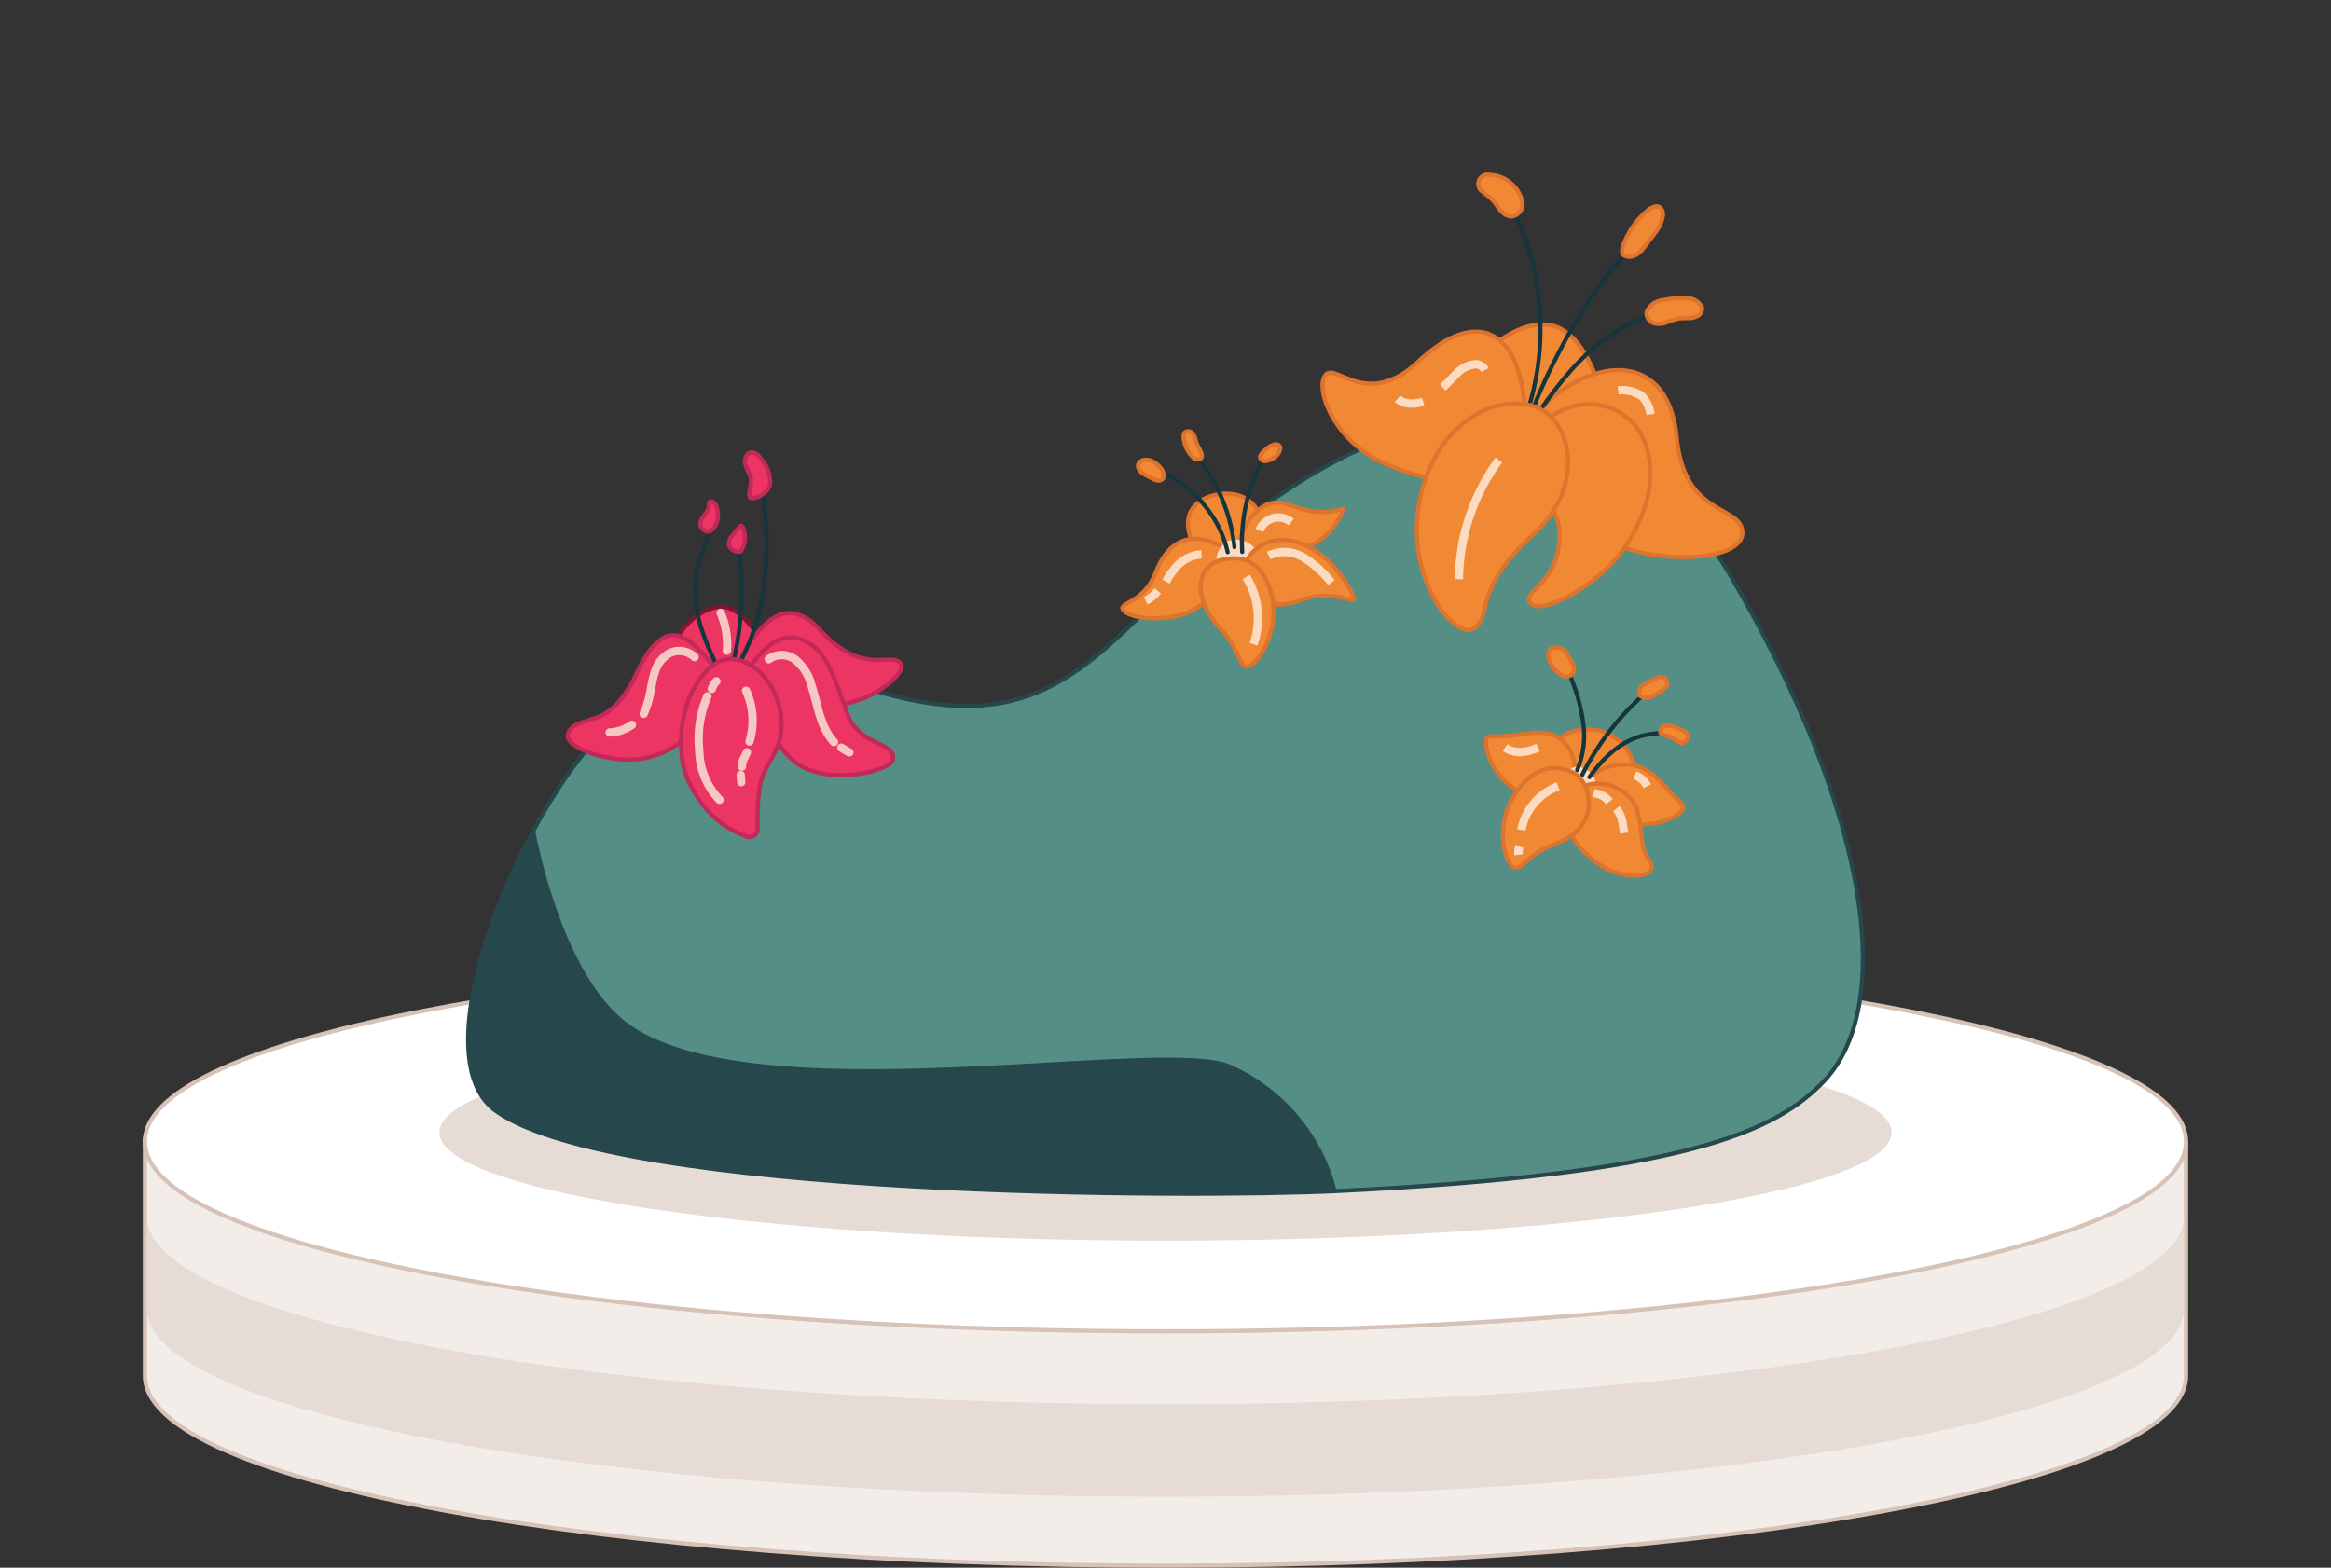<svg xmlns="http://www.w3.org/2000/svg" width="280" height="188.35" viewBox="0 0 280 188.35">
  <rect x="0" y="0" width="280" height="188.35" fill="#333333" stroke="none"/>
  <g id="Discrimination" transform="translate(-820 -3959)">
    <rect id="Rectangle_22" data-name="Rectangle 22" width="280" height="188" transform="translate(820 3959)" fill="none"/>
    <g id="Group_1142" data-name="Group 1142" transform="translate(837.657 3980)">
      <g id="Group_1116" data-name="Group 1116" transform="translate(0 93.595)">
        <g id="Group_1115" data-name="Group 1115">
          <g id="Group_1114" data-name="Group 1114">
            <g id="Group_1112" data-name="Group 1112">
              <g id="Path_961" data-name="Path 961" transform="translate(-826.738 -375.937)" fill="#f3ede9" stroke-miterlimit="10">
                <path d="M 949.081 449.443 C 932.559 449.443 916.53 448.846 901.44 447.67 C 886.863 446.533 873.77 444.906 862.526 442.833 C 851.272 440.759 842.432 438.342 836.252 435.649 C 829.773 432.825 826.488 429.795 826.488 426.643 L 826.488 398.491 L 826.488 398.222 L 826.756 398.242 L 972.417 408.998 L 1071.399 398.802 L 1071.674 398.774 L 1071.674 399.051 L 1071.674 426.643 C 1071.674 429.795 1068.389 432.825 1061.91 435.649 C 1055.731 438.342 1046.891 440.759 1035.636 442.833 C 1024.392 444.906 1011.299 446.533 996.722 447.67 C 981.633 448.846 965.604 449.443 949.081 449.443 Z" stroke="none"/>
                <path d="M 826.738 398.491 L 826.738 426.643 C 826.738 439.096 881.512 449.193 949.081 449.193 C 1016.65 449.193 1071.424 439.096 1071.424 426.643 L 1071.424 399.051 L 972.421 409.248 L 826.738 398.491 M 826.238 397.953 L 972.414 408.747 L 1071.924 398.497 L 1071.924 426.643 C 1071.924 429.904 1068.589 433.011 1062.01 435.878 C 1055.813 438.579 1046.955 441.001 1035.682 443.079 C 1024.429 445.153 1011.328 446.782 996.742 447.919 C 981.646 449.096 965.61 449.693 949.081 449.693 C 932.552 449.693 916.517 449.096 901.421 447.919 C 886.835 446.782 873.734 445.153 862.481 443.079 C 851.208 441.001 842.349 438.579 836.153 435.878 C 829.574 433.011 826.238 429.904 826.238 426.643 L 826.238 397.953 Z" stroke="none" fill="#d6c2b6"/>
              </g>
              <g id="Group_1111" data-name="Group 1111">
                <g id="Path_962" data-name="Path 962" transform="translate(-826.738 -375.416)" fill="#fff" stroke-miterlimit="10">
                  <path d="M 949.081 420.774 C 927.214 420.774 905.753 419.698 887.019 417.662 C 868.824 415.685 853.614 412.859 843.032 409.487 C 837.742 407.802 833.653 405.993 830.878 404.112 C 827.965 402.138 826.488 400.071 826.488 397.97 C 826.488 397.085 826.752 396.197 827.273 395.332 C 834.177 383.836 886.543 375.166 949.081 375.166 C 1011.62 375.166 1063.986 383.836 1070.89 395.332 C 1071.411 396.198 1071.674 397.085 1071.674 397.97 C 1071.674 400.071 1070.197 402.138 1067.284 404.112 C 1064.509 405.993 1060.42 407.802 1055.131 409.487 C 1044.549 412.859 1029.339 415.685 1011.144 417.662 C 992.41 419.698 970.948 420.774 949.081 420.774 Z" stroke="none"/>
                  <path d="M 949.081 375.416 C 886.112 375.416 834.256 384.188 827.487 395.461 C 826.991 396.285 826.738 397.122 826.738 397.97 C 826.738 402.077 832.696 405.931 843.108 409.249 C 864.262 415.989 903.797 420.524 949.081 420.524 C 994.366 420.524 1033.901 415.989 1055.055 409.249 C 1065.466 405.931 1071.424 402.077 1071.424 397.97 C 1071.424 397.122 1071.171 396.285 1070.676 395.461 C 1063.906 384.188 1012.05 375.416 949.081 375.416 M 949.081 374.916 C 979.41 374.916 1008.515 376.977 1031.035 380.718 C 1042.013 382.542 1051.032 384.69 1057.843 387.102 C 1064.919 389.609 1069.381 392.334 1071.104 395.203 C 1071.648 396.108 1071.924 397.039 1071.924 397.97 C 1071.924 400.159 1070.41 402.295 1067.424 404.319 C 1064.63 406.214 1060.519 408.033 1055.207 409.726 C 1044.609 413.102 1029.382 415.932 1011.171 417.911 C 992.428 419.947 970.957 421.024 949.081 421.024 C 927.205 421.024 905.735 419.947 886.992 417.911 C 868.781 415.932 853.553 413.102 842.956 409.726 C 837.644 408.033 833.533 406.214 830.738 404.319 C 827.752 402.295 826.238 400.159 826.238 397.97 C 826.238 397.039 826.514 396.108 827.058 395.203 C 828.781 392.334 833.243 389.609 840.32 387.102 C 847.13 384.69 856.15 382.542 867.127 380.718 C 889.647 376.977 918.752 374.916 949.081 374.916 Z" stroke="none" fill="#d6c2b6"/>
                </g>
              </g>
            </g>
            <g id="Group_1113" data-name="Group 1113" transform="translate(35.12 8.458)">
              <path id="Path_963" data-name="Path 963" d="M1037.116,397.073c0,2.367-4.248,4.589-11.67,6.5-15.082,3.886-43.268,6.5-75.553,6.5s-60.472-2.615-75.552-6.5c-7.423-1.913-11.671-4.134-11.671-6.5a2.422,2.422,0,0,1,.534-1.448c4.826-6.5,41.8-11.556,86.69-11.556s81.863,5.058,86.69,11.556A2.414,2.414,0,0,1,1037.116,397.073Z" transform="translate(-862.669 -384.069)" fill="#e7dcd5"/>
            </g>
            <path id="Path_964" data-name="Path 964" d="M949.081,430.25c-67.569,0-122.343-10.1-122.343-22.551v11.126c0,12.454,54.774,22.551,122.343,22.551s122.343-10.1,122.343-22.551V407.7C1071.424,420.152,1016.65,430.25,949.081,430.25Z" transform="translate(-826.738 -376.145)" fill="#e7dcd5"/>
          </g>
        </g>
      </g>
      <g id="Group_1141" data-name="Group 1141" transform="translate(38.572)">
        <path id="Path_965" data-name="Path 965" d="M869.593,392.844c-7.235-5.092-1.56-22.783,4.608-34.02,14.693-26.766,30.129-19.972,39.467-16.944,18.612,6.033,25.524-.752,35.976-11.246,21.345-21.431,49.836-33.62,68.258-2.038,17.139,29.384,19.531,51.781,11.2,60.589-5.758,6.092-16.734,11.223-58.563,13.241C953.2,403.262,884.29,403.188,869.593,392.844Z" transform="translate(-866.201 -280.33)" fill="#558e85" stroke="#26474c" stroke-linecap="round" stroke-miterlimit="10" stroke-width="0.5"/>
        <path id="Path_966" data-name="Path 966" d="M970.543,403.568c-17.343.837-86.253.762-100.95-9.582-7.235-5.092-1.56-22.783,4.608-34.02,0,0,3.039,17.591,11.312,23.542,15.217,10.945,64.192,1.294,72.262,4.883A22.645,22.645,0,0,1,970.543,403.568Z" transform="translate(-866.201 -281.472)" fill="#26474c"/>
        <g id="Group_1127" data-name="Group 1127" transform="translate(11.972 33.343)">
          <g id="Group_1117" data-name="Group 1117" transform="translate(12.409 18.551)">
            <path id="Path_967" data-name="Path 967" d="M896.874,332.772c2.242-.3,4.412,2.894,4.49,3.274s.859,6.653-.525,7.149-6.086,1.439-6.916.478a17.347,17.347,0,0,1-2.739-4.884C890.8,337.376,893.406,333.23,896.874,332.772Z" transform="translate(-891.146 -332.752)" fill="#ec3563" stroke="#7e1832" stroke-miterlimit="10" stroke-width="0.5"/>
            <path id="Path_968" data-name="Path 968" d="M897.985,338.044a9.561,9.561,0,0,0-.748-4.533" transform="translate(-891.283 -332.769)" fill="none" stroke="#f6c8c3" stroke-linecap="round" stroke-miterlimit="10" stroke-width="1"/>
          </g>
          <g id="Group_1119" data-name="Group 1119" transform="translate(0 21.984)">
            <path id="Path_969" data-name="Path 969" d="M891.783,349.264a10.353,10.353,0,0,1-5.153,1.91c-3.913.268-8.307-1.505-8.177-2.843s1.658-1.572,3.453-2.177c2.327-.783,3.98-3.491,4.768-5.214,2.688-5.868,5.108-5.412,7.508-2.974,3.508,3.564,3.29,5.484,2.442,5.834S892.731,348.364,891.783,349.264Z" transform="translate(-878.45 -336.264)" fill="#ec3563" stroke="#c02958" stroke-miterlimit="10" stroke-width="0.5"/>
            <g id="Group_1118" data-name="Group 1118" transform="translate(5.034 1.879)">
              <path id="Path_970" data-name="Path 970" d="M893.888,338.922a2.684,2.684,0,0,0-2.933-.5,3.826,3.826,0,0,0-1.849,2.337c-.324.968-.427,1.995-.662,2.989a11.458,11.458,0,0,1-.668,1.994" transform="translate(-883.694 -338.187)" fill="none" stroke="#f6c8c3" stroke-linecap="round" stroke-miterlimit="10" stroke-width="1"/>
              <path id="Path_971" data-name="Path 971" d="M886.277,347.266a4.973,4.973,0,0,1-2.677.922" transform="translate(-883.6 -338.392)" fill="none" stroke="#f6c8c3" stroke-linecap="round" stroke-miterlimit="10" stroke-width="1"/>
            </g>
          </g>
          <path id="Path_972" data-name="Path 972" d="M909.712,344.686c5.544.069,9.825-3.928,9.27-4.97-.961-1.806-4.393,1.7-9.776-4.181-3.513-3.841-6.171-1.276-7.648.529-.751.917-2.015,2.458-1.822,3.726.151.986,3.035,4,5.367,4.415A36.922,36.922,0,0,0,909.712,344.686Z" transform="translate(-878.93 -314.219)" fill="#ec3563" stroke="#c02958" stroke-miterlimit="10" stroke-width="0.5"/>
          <g id="Group_1121" data-name="Group 1121" transform="translate(15.272)">
            <path id="Path_973" data-name="Path 973" d="M898.909,340.252c5.208-8.332,3.975-19.065,3.093-23.429" transform="translate(-894.185 -313.841)" fill="none" stroke="#16353d" stroke-linecap="round" stroke-miterlimit="10" stroke-width="0.5"/>
            <path id="Path_974" data-name="Path 974" d="M896.766,339.736c-1.619-3.328-3.094-6.959-2.59-10.626.314-2.286,1.38-4.4,1.866-6.658" transform="translate(-894.076 -313.968)" fill="none" stroke="#16353d" stroke-linecap="round" stroke-miterlimit="10" stroke-width="0.5"/>
            <path id="Path_975" data-name="Path 975" d="M898.813,339.081a35.769,35.769,0,0,0,.52-14.036" transform="translate(-894.182 -314.027)" fill="none" stroke="#16353d" stroke-linecap="round" stroke-miterlimit="10" stroke-width="0.5"/>
            <g id="Group_1120" data-name="Group 1120" transform="translate(0.641)">
              <path id="Path_976" data-name="Path 976" d="M900.965,313.779c.484-.064.888.349,1.18.739a4.345,4.345,0,0,1,1.1,3.068c-.153,1.105-2,2.013-2.383,1.617s.323-1.7,0-2.564a8.756,8.756,0,0,1-.625-1.551C900.137,314.536,900.41,313.853,900.965,313.779Z" transform="translate(-894.855 -313.772)" fill="#ec3563" stroke="#c02958" stroke-miterlimit="10" stroke-width="0.5"/>
              <path id="Path_977" data-name="Path 977" d="M899.483,322.961c.063-.078.141-.164.239-.157a.291.291,0,0,1,.2.162,3.072,3.072,0,0,1-.216,2.878c-.38.277-1.269-.1-1.443-.7a1.485,1.485,0,0,1,.466-1.246Z" transform="translate(-894.81 -313.976)" fill="#ec3563" stroke="#c02958" stroke-miterlimit="10" stroke-width="0.5"/>
              <path id="Path_978" data-name="Path 978" d="M895.747,320.378c.012-.181-.017-.389.11-.517.23-.231.6.074.74.368a2.883,2.883,0,0,1,0,2.407c-.2.322-.537.83-1,.792a.974.974,0,0,1-.865-.941C894.735,321.694,895.694,321.171,895.747,320.378Z" transform="translate(-894.731 -313.908)" fill="#ec3563" stroke="#c02958" stroke-miterlimit="10" stroke-width="0.5"/>
            </g>
          </g>
          <g id="Group_1123" data-name="Group 1123" transform="translate(21.26 22.253)">
            <path id="Path_979" data-name="Path 979" d="M907.708,337.108c1.747,1.007,2.672,2.289,4.773,8.465,1.418,4.171,6.1,3.433,5.478,5.716-.354,1.311-7.8,3.094-11.543.324-4.9-3.626-3.084-9.858-6.214-10.039a7.527,7.527,0,0,1,1.7-2.9C903.158,337.255,905.207,335.666,907.708,337.108Z" transform="translate(-900.201 -336.539)" fill="#ec3563" stroke="#c02958" stroke-miterlimit="10" stroke-width="0.5"/>
            <g id="Group_1122" data-name="Group 1122" transform="translate(2.887 2.102)">
              <path id="Path_980" data-name="Path 980" d="M910.986,349.146c-1.7-1.849-1.954-4.555-2.747-6.939a5.812,5.812,0,0,0-1.842-2.919,2.672,2.672,0,0,0-3.242-.093" transform="translate(-903.155 -338.69)" fill="none" stroke="#f6c8c3" stroke-linecap="round" stroke-miterlimit="10" stroke-width="1"/>
              <path id="Path_981" data-name="Path 981" d="M913.033,350.642a10.249,10.249,0,0,1-.964-.568" transform="translate(-903.356 -338.947)" fill="none" stroke="#f6c8c3" stroke-linecap="round" stroke-miterlimit="10" stroke-width="1"/>
            </g>
          </g>
          <g id="Group_1126" data-name="Group 1126" transform="translate(13.347 24.579)">
            <g id="Path_982" data-name="Path 982" transform="translate(-892.106 -338.919)" fill="#ec3563" stroke-miterlimit="10">
              <path d="M 900.558 360.572 C 900.436 360.572 900.316 360.55 900.203 360.506 C 898.183 359.731 895.263 358.19 893.23 353.778 C 892.604 352.42 892.297 350.612 892.365 348.687 C 892.43 346.855 892.819 345.051 893.46 343.607 C 893.98 342.437 894.674 341.373 895.414 340.611 C 896.342 339.654 897.321 339.169 898.324 339.169 C 898.346 339.169 898.368 339.169 898.39 339.17 C 900.155 339.208 901.926 340.409 903.126 342.382 C 904.642 344.873 904.863 347.888 903.704 350.252 C 903.451 350.768 903.21 351.194 902.996 351.57 C 902.048 353.24 901.476 354.249 901.565 359.615 C 901.569 359.855 901.475 360.084 901.302 360.26 C 901.107 360.459 900.836 360.572 900.558 360.572 Z" stroke="none"/>
              <path d="M 900.558 360.322 C 900.766 360.322 900.978 360.234 901.123 360.085 C 901.213 359.994 901.319 359.84 901.315 359.619 C 901.225 354.185 901.81 353.154 902.779 351.446 C 903.001 351.056 903.23 350.652 903.48 350.142 C 904.82 347.407 904.066 344.408 902.913 342.512 C 901.757 340.613 900.064 339.457 898.385 339.42 C 898.364 339.419 898.344 339.419 898.324 339.419 C 896.311 339.419 894.61 341.635 893.689 343.709 C 892.339 346.748 892.24 351.031 893.457 353.673 C 895.451 358.003 898.313 359.513 900.292 360.273 C 900.377 360.306 900.466 360.322 900.558 360.322 M 900.558 360.822 C 900.41 360.822 900.259 360.796 900.113 360.74 C 897.933 359.903 895.029 358.282 893.003 353.882 C 891.633 350.909 891.93 346.437 893.232 343.506 C 894.151 341.436 895.956 338.919 898.324 338.919 C 898.348 338.919 898.371 338.919 898.396 338.92 C 902.696 339.014 906.321 345.483 903.929 350.362 C 902.586 353.103 901.706 353.062 901.815 359.611 C 901.827 360.306 901.215 360.822 900.558 360.822 Z" stroke="none" fill="#c02958"/>
            </g>
            <g id="Group_1124" data-name="Group 1124" transform="translate(2.386 2.922)">
              <path id="Path_983" data-name="Path 983" d="M895.585,343.762a12.961,12.961,0,0,0-.974,6.511,8.724,8.724,0,0,0,2.433,5.92" transform="translate(-894.547 -341.951)" fill="none" stroke="#f6c8c3" stroke-linecap="round" stroke-miterlimit="10" stroke-width="1"/>
              <path id="Path_984" data-name="Path 984" d="M896.71,341.909a2.365,2.365,0,0,0-.551.916" transform="translate(-894.583 -341.909)" fill="none" stroke="#f6c8c3" stroke-linecap="round" stroke-miterlimit="10" stroke-width="1"/>
            </g>
            <path id="Path_985" data-name="Path 985" d="M900.454,350.636l-.28.594a2.349,2.349,0,0,0-.316,1.145" transform="translate(-892.281 -339.184)" fill="none" stroke="#f6c8c3" stroke-linecap="round" stroke-miterlimit="10" stroke-width="1"/>
            <g id="Group_1125" data-name="Group 1125" transform="translate(7.428 4.063)">
              <path id="Path_986" data-name="Path 986" d="M900.362,343.076a8.659,8.659,0,0,1,.412,6.117" transform="translate(-899.721 -343.076)" fill="none" stroke="#f6c8c3" stroke-linecap="round" stroke-miterlimit="10" stroke-width="1"/>
              <path id="Path_987" data-name="Path 987" d="M899.706,353.431l.06.869" transform="translate(-899.706 -343.31)" fill="none" stroke="#f6c8c3" stroke-linecap="round" stroke-miterlimit="10" stroke-width="1"/>
            </g>
          </g>
        </g>
        <g id="Group_1134" data-name="Group 1134" transform="translate(102.632)">
          <g id="Group_1132" data-name="Group 1132" transform="translate(0 3.677)">
            <g id="Group_1128" data-name="Group 1128" transform="translate(17.337 14.045)">
              <g id="Path_988" data-name="Path 988" transform="translate(-988.943 -297.79)" fill="#f18934" stroke-miterlimit="10">
                <path d="M 1000.375 315.658 C 1000.305 315.658 1000.236 315.653 1000.168 315.643 C 999.009 315.477 996.599 314.849 994.415 314.013 C 991.896 313.05 990.352 312.063 990.179 311.306 C 990.148 311.17 990.112 311.018 990.073 310.854 C 989.592 308.805 988.465 304.009 989.897 302.525 C 991.2 301.177 994.598 298.04 997.993 298.04 C 998.612 298.04 999.207 298.148 999.762 298.36 C 1001.131 298.884 1002.45 300.235 1003.474 302.164 C 1004.423 303.95 1005.015 306.022 1005.099 307.85 C 1005.211 310.299 1003.883 313.032 1002.512 314.466 C 1001.778 315.235 1001.019 315.658 1000.375 315.658 Z" stroke="none"/>
                <path d="M 997.993 298.29 C 994.693 298.29 991.358 301.373 990.077 302.699 C 989.697 303.092 989.289 304.042 989.501 306.335 C 989.651 307.961 990.051 309.668 990.317 310.797 C 990.356 310.962 990.391 311.113 990.422 311.25 C 990.54 311.763 991.674 312.698 994.505 313.78 C 996.672 314.609 999.058 315.231 1000.204 315.396 C 1000.26 315.404 1000.316 315.408 1000.375 315.408 C 1000.95 315.408 1001.645 315.012 1002.331 314.294 C 1003.665 312.898 1004.958 310.24 1004.85 307.862 C 1004.688 304.353 1002.522 299.684 999.672 298.593 C 999.147 298.392 998.582 298.29 997.993 298.29 M 997.993 297.79 C 998.619 297.79 999.242 297.893 999.851 298.126 C 1002.941 299.309 1005.18 304.161 1005.349 307.839 C 1005.517 311.517 1002.477 316.229 1000.133 315.891 C 997.789 315.554 990.392 313.354 989.935 311.361 C 989.478 309.368 988.079 304.048 989.717 302.352 C 991.434 300.575 994.743 297.79 997.993 297.79 Z" stroke="none" fill="#dd732c"/>
              </g>
            </g>
            <g id="Group_1129" data-name="Group 1129" transform="translate(0 15.166)">
              <path id="Path_989" data-name="Path 989" d="M978.5,314.7c-5.767-2.566-8.19-8.666-7-10.472s4.945,4.216,11.253-1.729c5.826-5.49,10.375-4.322,12.036,1.416,2.238,7.731-1.511,10.51-2.767,11.289C986.849,318.406,980.652,315.656,978.5,314.7Z" transform="translate(-971.205 -298.938)" fill="#f18934" stroke="#dd732c" stroke-miterlimit="10" stroke-width="0.5"/>
            </g>
            <path id="Path_990" data-name="Path 990" d="M1005.835,323.985c5.263,3.157,16.723,2.837,16.382-.931-.3-3.28-6.981-1.693-7.893-11.331-.79-8.34-6.847-9.806-12.881-6.211-2.99,1.781-3.721,3.2-4.4,5.151C996.514,312.177,999.425,320.139,1005.835,323.985Z" transform="translate(-971.787 -283.878)" fill="#f18934" stroke="#dd732c" stroke-miterlimit="10" stroke-width="0.5"/>
            <path id="Path_991" data-name="Path 991" d="M996.542,307.556a32.632,32.632,0,0,0-2.184-24.135" transform="translate(-971.727 -283.421)" fill="none" stroke="#16353d" stroke-linecap="round" stroke-miterlimit="10" stroke-width="0.5"/>
            <path id="Path_992" data-name="Path 992" d="M997.185,307.718c2.427-6.169,7.006-14.295,10.933-18.223" transform="translate(-971.791 -283.558)" fill="none" stroke="#16353d" stroke-linecap="round" stroke-miterlimit="10" stroke-width="0.5"/>
            <path id="Path_993" data-name="Path 993" d="M998.009,308.235c4.069-5.79,7.6-9.494,14.2-11.71" transform="translate(-971.81 -283.717)" fill="none" stroke="#16353d" stroke-linecap="round" stroke-miterlimit="10" stroke-width="0.5"/>
            <g id="Group_1130" data-name="Group 1130" transform="translate(24.149 23.905)">
              <path id="Path_994" data-name="Path 994" d="M1009.081,310.127c1.792,1.975,3.943,7.33-.9,14.771-3.061,4.7-10.249,8.415-11.429,6.883s3.592-2.358,3.476-8.378c-.1-5.013-5.207-4.154-4.177-10.459.893-.968,1.466-3.3,5.153-4.623A7.377,7.377,0,0,1,1009.081,310.127Z" transform="translate(-995.911 -307.879)" fill="#f18934" stroke="#dd732c" stroke-miterlimit="10" stroke-width="0.5"/>
            </g>
            <g id="Group_1131" data-name="Group 1131" transform="translate(11.077 23.532)">
              <g id="Path_995" data-name="Path 995" transform="translate(-982.537 -307.496)" fill="#f18934" stroke-miterlimit="10">
                <path d="M 988.965 334.993 C 988.965 334.993 988.965 334.993 988.965 334.993 C 988.073 334.993 986.851 334.088 985.776 332.632 C 984.513 330.92 983.565 328.659 983.107 326.267 C 982.554 323.38 982.728 320.342 983.61 317.482 C 984.557 314.408 986.214 311.86 988.401 310.112 C 990.309 308.586 992.526 307.746 994.643 307.746 C 996.339 307.746 997.84 308.305 998.869 309.318 C 1000.219 310.648 1000.998 312.793 1000.953 315.057 C 1000.892 318.106 999.393 321.117 996.732 323.535 C 992.126 327.722 991.4 330.552 990.92 332.424 C 990.628 333.565 990.434 334.318 989.508 334.855 C 989.349 334.947 989.166 334.993 988.965 334.993 Z" stroke="none"/>
                <path d="M 994.643 307.996 C 992.582 307.996 990.421 308.817 988.557 310.307 C 986.409 312.024 984.781 314.53 983.849 317.555 C 982.979 320.377 982.807 323.374 983.353 326.221 C 983.804 328.578 984.737 330.803 985.979 332.485 C 987.007 333.878 988.151 334.743 988.965 334.743 C 989.124 334.743 989.261 334.709 989.383 334.638 C 990.218 334.154 990.391 333.48 990.678 332.362 C 991.166 330.461 991.902 327.587 996.564 323.35 C 999.173 320.978 1000.643 318.031 1000.703 315.052 C 1000.747 312.856 999.996 310.779 998.694 309.496 C 997.712 308.529 996.273 307.996 994.643 307.996 L 994.643 307.996 M 994.643 307.496 C 996.378 307.496 997.944 308.056 999.045 309.14 C 1001.902 311.954 1002.601 318.538 996.9 323.72 C 989.489 330.457 992.269 333.545 989.633 335.071 C 986.996 336.597 980.18 327.764 983.371 317.408 C 985.455 310.646 990.526 307.496 994.643 307.496 Z" stroke="none" fill="#dd732c"/>
              </g>
            </g>
          </g>
          <path id="Path_996" data-name="Path 996" d="M994.633,284.608a1.522,1.522,0,0,0,.933-1.969,4.21,4.21,0,0,0-3.853-2.973,1.12,1.12,0,0,0-1.173,1.713c.3.447,1.3.833,2.071,2.022C993.3,284.454,993.979,284.814,994.633,284.608Z" transform="translate(-971.637 -279.659)" fill="#f18934" stroke="#dd732c" stroke-miterlimit="10" stroke-width="0.5"/>
          <path id="Path_997" data-name="Path 997" d="M1008.175,289.385a1.475,1.475,0,0,0,1.575-.034,4.3,4.3,0,0,0,1.156-1.188l1.041-1.388a7.25,7.25,0,0,0,.477-.692,3.966,3.966,0,0,0,.453-1.241,1.168,1.168,0,0,0-.249-1.146c-.406-.325-1.009-.069-1.426.241a9.693,9.693,0,0,0-2.909,3.944C1008.181,288.132,1007.829,289.063,1008.175,289.385Z" transform="translate(-972.036 -279.746)" fill="#f18934" stroke="#dd732c" stroke-miterlimit="10" stroke-width="0.5"/>
          <path id="Path_998" data-name="Path 998" d="M1017.691,295.961a1.025,1.025,0,0,1-.509.99,2.253,2.253,0,0,1-1.134.277,9.3,9.3,0,0,0-1.18.046,9.72,9.72,0,0,0-1.5.482,2.207,2.207,0,0,1-1.541.049,1.374,1.374,0,0,1-.771-.888.857.857,0,0,1-.024-.382,1.151,1.151,0,0,1,.229-.449,2.578,2.578,0,0,1,.606-.638,3.044,3.044,0,0,1,1.16-.394c.375-.072.751-.146,1.13-.19.51-.059,1.023,0,1.536-.017A1.939,1.939,0,0,1,1017.691,295.961Z" transform="translate(-972.104 -280.001)" fill="#f18934" stroke="#dd732c" stroke-miterlimit="10" stroke-width="0.5"/>
          <g id="Group_1133" data-name="Group 1133" transform="translate(9.014 22.777)">
            <path id="Path_999" data-name="Path 999" d="M987.965,329.033a24.7,24.7,0,0,1,4.8-14.314" transform="translate(-980.597 -303.227)" fill="none" stroke="#fbdcc2" stroke-miterlimit="10" stroke-width="1"/>
            <path id="Path_1000" data-name="Path 1000" d="M991.048,303.644a1.23,1.23,0,0,0-1.306-.677,3.572,3.572,0,0,0-2.074,1.079c-.579.544-1.076,1.175-1.694,1.675" transform="translate(-980.552 -302.962)" fill="none" stroke="#fbdcc2" stroke-miterlimit="10" stroke-width="1"/>
            <path id="Path_1001" data-name="Path 1001" d="M983.512,307.549a5.112,5.112,0,0,1-1.6.212,2.361,2.361,0,0,1-1.481-.583" transform="translate(-980.427 -303.057)" fill="none" stroke="#fbdcc2" stroke-miterlimit="10" stroke-width="1"/>
            <path id="Path_1002" data-name="Path 1002" d="M1007.53,306.152a4.28,4.28,0,0,1,2.826.672,3.92,3.92,0,0,1,1.08,2.224" transform="translate(-981.039 -303.034)" fill="none" stroke="#fbdcc2" stroke-miterlimit="10" stroke-width="1"/>
          </g>
        </g>
        <g id="Group_1136" data-name="Group 1136" transform="translate(78.601 30.56)">
          <path id="Path_1003" data-name="Path 1003" d="M963.485,323.427c.455-1.742-1.016-5.088-5.126-4.506-1.994.282-4.8,1.816-3.245,5.517l2.256,5.111,3.917.253s3.22-1.794,3.277-1.868S963.485,323.427,963.485,323.427Z" transform="translate(-946.8 -311.103)" fill="#f18934" stroke="#dd732c" stroke-linecap="round" stroke-linejoin="round" stroke-width="0.5"/>
          <path id="Path_1004" data-name="Path 1004" d="M958.831,328.6a8.072,8.072,0,0,1-4.9,4.871c-2.77.87-6.643.5-7.264-.583-.485-.843,2.493-.714,3.975-4.5,1.393-3.565,4.028-5.164,8-3.01" transform="translate(-946.618 -311.229)" fill="#f18934" stroke="#dd732c" stroke-linecap="round" stroke-linejoin="round" stroke-width="0.5"/>
          <path id="Path_1005" data-name="Path 1005" d="M961,324.538c.32-1.406,2.352-5.6,5.751-4.382,2.754.983,4.355,1.266,6.771.5,0,0-1.486,4.307-5.432,4.784-1.79.216-3.943-1-5.831,1.481" transform="translate(-946.943 -311.128)" fill="#f18934" stroke="#dd732c" stroke-linecap="round" stroke-linejoin="round" stroke-width="0.5"/>
          <path id="Path_1006" data-name="Path 1006" d="M963.005,325.982a2.136,2.136,0,0,0-1.054-1.089,2.846,2.846,0,0,0-2.3-.253,2.512,2.512,0,0,0-1.463,2.505l1.118,1.194,3.144,0,.86-1.458Z" transform="translate(-946.879 -311.231)" fill="#fbdcc2"/>
          <g id="Path_1007" data-name="Path 1007" transform="translate(-946.951 -311.226)" fill="#f18934" stroke-linecap="round" stroke-linejoin="round">
            <path d="M 965.697 332.309 C 964.626 332.309 963.73 331.973 962.879 331.252 C 961.68 330.236 961.102 328.109 962.15 326.561 C 962.799 325.603 963.779 324.933 964.908 324.674 C 965.325 324.578 965.753 324.53 966.178 324.53 C 967.847 324.53 969.567 325.26 971.29 326.7 C 972.045 327.331 972.958 328.405 973.731 329.572 C 974.567 330.835 974.79 331.53 974.775 331.709 C 974.757 331.713 974.724 331.718 974.669 331.718 C 974.464 331.718 974.128 331.648 973.74 331.566 C 973.077 331.426 972.169 331.235 971.165 331.235 C 970.328 331.235 969.566 331.363 968.836 331.626 C 967.523 332.099 966.555 332.309 965.697 332.309 Z" stroke="none"/>
            <path d="M 966.178 324.78 C 965.771 324.78 965.363 324.826 964.964 324.918 C 963.896 325.162 962.971 325.795 962.357 326.701 C 961.384 328.138 961.925 330.116 963.041 331.061 C 963.844 331.742 964.688 332.059 965.697 332.059 C 966.525 332.059 967.467 331.853 968.752 331.39 C 969.498 331.121 970.31 330.985 971.165 330.985 C 972.195 330.985 973.118 331.18 973.792 331.321 C 974.051 331.376 974.286 331.426 974.466 331.451 C 974.35 331.117 974.048 330.487 973.439 329.585 C 972.697 328.487 971.834 327.48 971.13 326.892 C 969.453 325.491 967.787 324.78 966.178 324.78 M 966.178 324.28 C 968.381 324.28 970.247 325.503 971.451 326.509 C 973.199 327.97 975.383 331.395 974.974 331.874 C 974.674 332.226 973.124 331.485 971.165 331.485 C 970.457 331.485 969.697 331.582 968.921 331.861 C 966.471 332.743 964.528 332.977 962.718 331.443 C 961.438 330.359 960.809 328.096 961.943 326.421 C 962.593 325.461 963.592 324.719 964.852 324.431 C 965.305 324.327 965.748 324.28 966.178 324.28 Z" stroke="none" fill="#dd732c"/>
          </g>
          <path id="Path_1008" data-name="Path 1008" d="M962.186,339.675c-1.357.782-.9-1.564-3.614-4.445-3.059-3.243-3.338-7.589.5-8.32,2.965-.565,4.782,1.022,5.657,4.2C965.682,334.571,963.874,338.7,962.186,339.675Z" transform="translate(-946.835 -311.283)" fill="#f18934" stroke="#dd732c" stroke-linecap="round" stroke-linejoin="round" stroke-width="0.5"/>
          <path id="Path_1009" data-name="Path 1009" d="M961.336,325.761a20.871,20.871,0,0,1,2.52-11.187" transform="translate(-946.95 -311.007)" fill="none" stroke="#16353d" stroke-linecap="round" stroke-linejoin="round" stroke-width="0.5"/>
          <path id="Path_1010" data-name="Path 1010" d="M960.274,325.18a20.6,20.6,0,0,0-4.467-10.795" transform="translate(-946.826 -311.003)" fill="none" stroke="#16353d" stroke-linecap="round" stroke-linejoin="round" stroke-width="0.5"/>
          <path id="Path_1011" data-name="Path 1011" d="M959.363,325.823a13.374,13.374,0,0,0-2.83-5.675,13.059,13.059,0,0,0-5.049-3.885" transform="translate(-946.728 -311.045)" fill="none" stroke="#16353d" stroke-linecap="round" stroke-linejoin="round" stroke-width="0.5"/>
          <g id="Path_1012" data-name="Path 1012" transform="translate(-946.655 -311.003)" fill="#f18934" stroke-miterlimit="10">
            <path d="M 950.981 317.182 C 950.947 317.182 950.912 317.18 950.879 317.176 C 950.6 317.14 950.337 316.998 950.059 316.848 C 950.011 316.823 949.963 316.797 949.915 316.771 C 949.842 316.733 949.768 316.696 949.694 316.658 C 949.404 316.511 949.13 316.373 948.906 316.176 C 948.683 315.979 948.465 315.651 948.524 315.321 C 948.573 315.045 948.834 314.794 949.16 314.711 C 949.255 314.687 949.358 314.675 949.465 314.675 C 949.69 314.675 949.935 314.728 950.193 314.833 C 950.844 315.094 951.854 316.064 951.555 316.867 C 951.474 317.084 951.201 317.182 950.981 317.182 Z" stroke="none"/>
            <path d="M 949.465 314.925 C 949.378 314.925 949.296 314.934 949.222 314.953 C 948.992 315.012 948.802 315.185 948.77 315.365 C 948.736 315.553 948.855 315.797 949.071 315.988 C 949.271 316.164 949.532 316.296 949.807 316.435 C 949.882 316.473 949.957 316.511 950.031 316.55 C 950.08 316.576 950.129 316.602 950.178 316.628 C 950.435 316.767 950.678 316.898 950.912 316.928 C 950.934 316.931 950.957 316.932 950.981 316.932 C 951.14 316.932 951.289 316.865 951.321 316.78 C 951.568 316.117 950.595 315.263 950.099 315.064 C 949.871 314.972 949.657 314.925 949.465 314.925 M 949.465 314.425 C 949.744 314.425 950.026 314.495 950.287 314.601 C 950.976 314.878 952.165 315.946 951.79 316.955 C 951.657 317.31 951.223 317.474 950.846 317.424 C 950.469 317.375 950.135 317.17 949.799 316.993 C 949.434 316.801 949.05 316.635 948.741 316.363 C 948.432 316.091 948.205 315.683 948.278 315.277 C 948.348 314.879 948.704 314.57 949.098 314.469 C 949.218 314.438 949.341 314.425 949.465 314.425 Z" stroke="none" fill="#dd732c"/>
          </g>
          <g id="Path_1013" data-name="Path 1013" transform="translate(-946.782 -310.924)" fill="#f18934" stroke-miterlimit="10">
            <path d="M 955.854 314.561 C 955.766 314.561 955.673 314.545 955.584 314.514 C 955.241 314.396 954.935 313.964 954.689 313.617 L 954.651 313.564 C 954.451 313.282 953.951 312.058 954.176 311.474 C 954.236 311.318 954.343 311.228 954.513 311.191 C 954.547 311.183 954.601 311.174 954.67 311.174 C 955.128 311.174 955.438 311.542 955.566 312.237 C 955.631 312.59 955.799 312.892 955.962 313.185 C 956.08 313.396 956.191 313.596 956.26 313.806 C 956.344 314.063 956.339 314.267 956.246 314.396 C 956.17 314.501 956.027 314.561 955.854 314.561 Z" stroke="none"/>
            <path d="M 954.67 311.424 C 954.621 311.424 954.585 311.431 954.567 311.435 C 954.467 311.457 954.436 311.496 954.409 311.564 C 954.239 312.006 954.643 313.12 954.855 313.419 L 954.893 313.473 C 955.106 313.774 955.399 314.186 955.666 314.278 C 955.728 314.3 955.794 314.311 955.854 314.311 C 955.942 314.311 956.016 314.287 956.043 314.249 C 956.075 314.206 956.088 314.084 956.022 313.884 C 955.961 313.697 955.855 313.507 955.744 313.306 C 955.579 313.011 955.393 312.676 955.32 312.282 C 955.248 311.891 955.077 311.424 954.67 311.424 M 954.67 310.924 C 955.036 310.924 955.614 311.118 955.812 312.192 C 955.914 312.745 956.321 313.193 956.497 313.728 C 956.798 314.642 956.098 314.957 955.502 314.751 C 955.063 314.599 954.716 314.087 954.448 313.709 C 954.163 313.308 953.295 311.204 954.459 310.947 C 954.514 310.935 954.586 310.924 954.67 310.924 Z" stroke="none" fill="#dd732c"/>
          </g>
          <g id="Path_1014" data-name="Path 1014" transform="translate(-946.994 -310.961)" fill="#f18934" stroke-miterlimit="10">
            <path d="M 964.04 314.815 L 964.04 314.815 C 963.961 314.815 963.702 314.7 963.577 314.486 C 963.502 314.356 963.503 314.233 963.581 314.097 C 963.782 313.747 964.292 313.231 964.796 312.974 C 965.041 312.848 965.258 312.785 965.442 312.785 C 965.718 312.785 965.847 312.931 965.906 313.053 C 965.958 313.162 965.957 313.313 965.904 313.503 C 965.713 314.184 964.876 314.772 964.04 314.815 Z" stroke="none"/>
            <path d="M 964.052 314.564 C 964.769 314.517 965.503 314.005 965.663 313.436 C 965.704 313.291 965.699 313.2 965.681 313.162 C 965.638 313.074 965.565 313.035 965.442 313.035 C 965.343 313.035 965.171 313.063 964.909 313.197 C 964.405 313.454 963.948 313.96 963.798 314.221 C 963.762 314.284 963.77 314.31 963.784 314.342 C 963.835 314.452 963.986 314.544 964.052 314.564 M 964.04 315.065 C 963.736 315.065 963.019 314.577 963.364 313.973 C 963.575 313.605 964.113 313.041 964.682 312.751 C 965.517 312.324 965.967 312.604 966.131 312.945 C 966.224 313.137 966.202 313.366 966.145 313.571 C 965.927 314.346 964.995 315.017 964.053 315.065 C 964.049 315.065 964.044 315.065 964.04 315.065 Z" stroke="none" fill="#dd732c"/>
          </g>
          <g id="Group_1135" data-name="Group 1135" transform="translate(2.791 10.603)">
            <path id="Path_1015" data-name="Path 1015" d="M962.7,337.172a9.407,9.407,0,0,0-.871-8.081" transform="translate(-949.752 -321.937)" fill="none" stroke="#fbdcc2" stroke-miterlimit="10" stroke-width="1"/>
            <path id="Path_1016" data-name="Path 1016" d="M956.236,326.317a4.423,4.423,0,0,0-3.274,1.793,8.632,8.632,0,0,0-1,1.475" transform="translate(-949.529 -321.875)" fill="none" stroke="#fbdcc2" stroke-miterlimit="10" stroke-width="1"/>
            <path id="Path_1017" data-name="Path 1017" d="M950.93,330.8a4.371,4.371,0,0,1-1.457,1.186" transform="translate(-949.473 -321.976)" fill="none" stroke="#fbdcc2" stroke-miterlimit="10" stroke-width="1"/>
            <path id="Path_1018" data-name="Path 1018" d="M972.119,329.692a13.247,13.247,0,0,0-3.28-2.978,4.478,4.478,0,0,0-4.255-.263" transform="translate(-949.814 -321.868)" fill="none" stroke="#fbdcc2" stroke-miterlimit="10" stroke-width="1"/>
            <path id="Path_1019" data-name="Path 1019" d="M967.251,322.329a2.351,2.351,0,0,0-2.155-.471,2.63,2.63,0,0,0-1.663,1.478" transform="translate(-949.788 -321.772)" fill="none" stroke="#fbdcc2" stroke-miterlimit="10" stroke-width="1"/>
          </g>
        </g>
        <g id="Group_1140" data-name="Group 1140" transform="translate(122.279 56.835)">
          <path id="Path_1020" data-name="Path 1020" d="M1009.4,352.5a5.9,5.9,0,0,0-4.246-4.513c-1.8-.42-5.014.037-5.079,1.842-.051,1.393.753,5.908,2.024,6.19S1010.154,355.368,1009.4,352.5Z" transform="translate(-991.504 -338.034)" fill="#f18934" stroke="#dd732c" stroke-linecap="round" stroke-linejoin="round" stroke-width="0.5"/>
          <path id="Path_1021" data-name="Path 1021" d="M1015.095,356.859c-2.126-1.91-3.076-3.848-5.482-4.567-1.446-.433-4.3.063-5.216,1.251a2.222,2.222,0,0,0-.074,3.008C1008.741,361.835,1016.575,358.188,1015.095,356.859Z" transform="translate(-991.588 -338.131)" fill="#f18934" stroke="#dd732c" stroke-linecap="round" stroke-linejoin="round" stroke-width="0.5"/>
          <path id="Path_1022" data-name="Path 1022" d="M994.936,355.077c-3.511-1.99-4.164-6.445-3.269-6.412,3.587.131,4.54-.654,6.843-.373,3.092.376,4.037,4.261,3.158,5.648S998.369,357.022,994.936,355.077Z" transform="translate(-991.306 -338.042)" fill="#f18934" stroke="#dd732c" stroke-linecap="round" stroke-linejoin="round" stroke-width="0.5"/>
          <path id="Path_1023" data-name="Path 1023" d="M1001.538,352.861c.686-.818,1.795-.337,2.367.142a1.894,1.894,0,0,1,.791,1.469,1.054,1.054,0,0,1-1.072.666,2.441,2.441,0,0,1-1.263-.467C1001.281,353.927,1001.307,353.136,1001.538,352.861Z" transform="translate(-991.534 -338.137)" fill="#fbdcc2"/>
          <path id="Path_1024" data-name="Path 1024" d="M1003.952,363.294c2.759,2.493,6.119,2.658,7.159,1.8,1-.826-.542-1.523-.788-3.338-.251-1.851-.3-3.715-1.044-4.933-1.654-2.718-5.668-2.874-6.546-1.473C1000.36,359.134,1001.552,361.124,1003.952,363.294Z" transform="translate(-991.535 -338.183)" fill="#f18934" stroke="#dd732c" stroke-linecap="round" stroke-linejoin="round" stroke-width="0.5"/>
          <path id="Path_1025" data-name="Path 1025" d="M1004,353.575c2.915-4.045,5.78-5.418,9.385-5.278" transform="translate(-991.593 -338.044)" fill="none" stroke="#16353d" stroke-linecap="round" stroke-linejoin="round" stroke-width="0.5"/>
          <path id="Path_1026" data-name="Path 1026" d="M1002.48,352.554a10.611,10.611,0,0,0,.707-5.756,21.527,21.527,0,0,0-1.745-5.981" transform="translate(-991.535 -337.875)" fill="none" stroke="#16353d" stroke-linecap="round" stroke-linejoin="round" stroke-width="0.5"/>
          <path id="Path_1027" data-name="Path 1027" d="M1003.112,353.216a32.391,32.391,0,0,1,7.332-9.6" transform="translate(-991.573 -337.938)" fill="none" stroke="#16353d" stroke-linecap="round" stroke-linejoin="round" stroke-width="0.5"/>
          <g id="Group_1137" data-name="Group 1137" transform="translate(2.031 14.451)">
            <path id="Path_1028" data-name="Path 1028" d="M1002.543,353.65a4.859,4.859,0,0,1,1.063,4.154c-.547,2.105-1.972,3.131-4.215,4.01-3.1,1.217-3.592,2.862-4.485,2.749-1.247-.157-2.5-4.7-.378-8.366C997.614,350.884,1001.681,352.762,1002.543,353.65Z" transform="translate(-993.384 -352.591)" fill="#f18934" stroke="#dd732c" stroke-linecap="round" stroke-linejoin="round" stroke-width="0.5"/>
            <path id="Path_1029" data-name="Path 1029" d="M1000.056,354.823a7,7,0,0,0-4.418,5.237" transform="translate(-993.435 -352.642)" fill="#f18934" stroke="#fbdcc2" stroke-miterlimit="10" stroke-width="1"/>
            <path id="Path_1030" data-name="Path 1030" d="M995.437,362.2a1.981,1.981,0,0,0-.154,1.022" transform="translate(-993.426 -352.808)" fill="#f18934" stroke="#fbdcc2" stroke-miterlimit="10" stroke-width="1"/>
          </g>
          <g id="Group_1138" data-name="Group 1138" transform="translate(2.275 11.974)">
            <path id="Path_1031" data-name="Path 1031" d="M1004.53,355.642a4.724,4.724,0,0,0,.494.121,2.483,2.483,0,0,1,1.389.918" transform="translate(-993.88 -350.184)" fill="none" stroke="#fbdcc2" stroke-miterlimit="10" stroke-width="1"/>
            <path id="Path_1032" data-name="Path 1032" d="M1007.318,357.568a3.945,3.945,0,0,1,.795,2.039q.078.453.141.907" transform="translate(-993.943 -350.228)" fill="none" stroke="#fbdcc2" stroke-miterlimit="10" stroke-width="1"/>
            <path id="Path_1033" data-name="Path 1033" d="M997.6,350.059c-1.835.849-3.155.594-3.963,0" transform="translate(-993.634 -350.058)" fill="none" stroke="#fbdcc2" stroke-miterlimit="10" stroke-width="1"/>
            <path id="Path_1034" data-name="Path 1034" d="M1009.6,353.47a2.7,2.7,0,0,1,1.484,1.32" transform="translate(-993.995 -350.135)" fill="none" stroke="#fbdcc2" stroke-miterlimit="10" stroke-width="1"/>
          </g>
          <g id="Group_1139" data-name="Group 1139" transform="translate(7.466)">
            <path id="Path_1035" data-name="Path 1035" d="M998.973,338.353a.7.7,0,0,1,.376-.482,1.066,1.066,0,0,1,.393-.063,1.415,1.415,0,0,1,1.545.864q.238.381.457.773a1.971,1.971,0,0,1,.318.891.843.843,0,0,1-.145.484.813.813,0,0,1-.736.418,1.578,1.578,0,0,1-.835-.285,3.116,3.116,0,0,1-1.361-1.973A1.432,1.432,0,0,1,998.973,338.353Z" transform="translate(-998.944 -337.807)" fill="#f18934" stroke="#dd732c" stroke-linecap="round" stroke-linejoin="round" stroke-width="0.5"/>
            <path id="Path_1036" data-name="Path 1036" d="M1010.616,342.349a5.6,5.6,0,0,1,.566-.337l.988-.475a1.549,1.549,0,0,1,.438-.158.777.777,0,0,1,.755,1.21,1.493,1.493,0,0,1-.418.367c-.375.25-.773.465-1.151.711a1.375,1.375,0,0,1-1.6-.052A1.04,1.04,0,0,1,1010.616,342.349Z" transform="translate(-999.196 -337.887)" fill="#f18934" stroke="#dd732c" stroke-linecap="round" stroke-linejoin="round" stroke-width="0.5"/>
            <path id="Path_1037" data-name="Path 1037" d="M1012.732,348.146c.132-1.461,2.124-.454,2.383-.35a2.1,2.1,0,0,1,.593.327.826.826,0,0,1,.312.583.8.8,0,0,1-.57.734c-.314.106-.828-.257-1.1-.442C1013.438,348.389,1012.7,348.553,1012.732,348.146Z" transform="translate(-999.255 -338.023)" fill="#f18934" stroke="#dd732c" stroke-linecap="round" stroke-linejoin="round" stroke-width="0.5"/>
          </g>
        </g>
      </g>
    </g>
  </g>
</svg>
